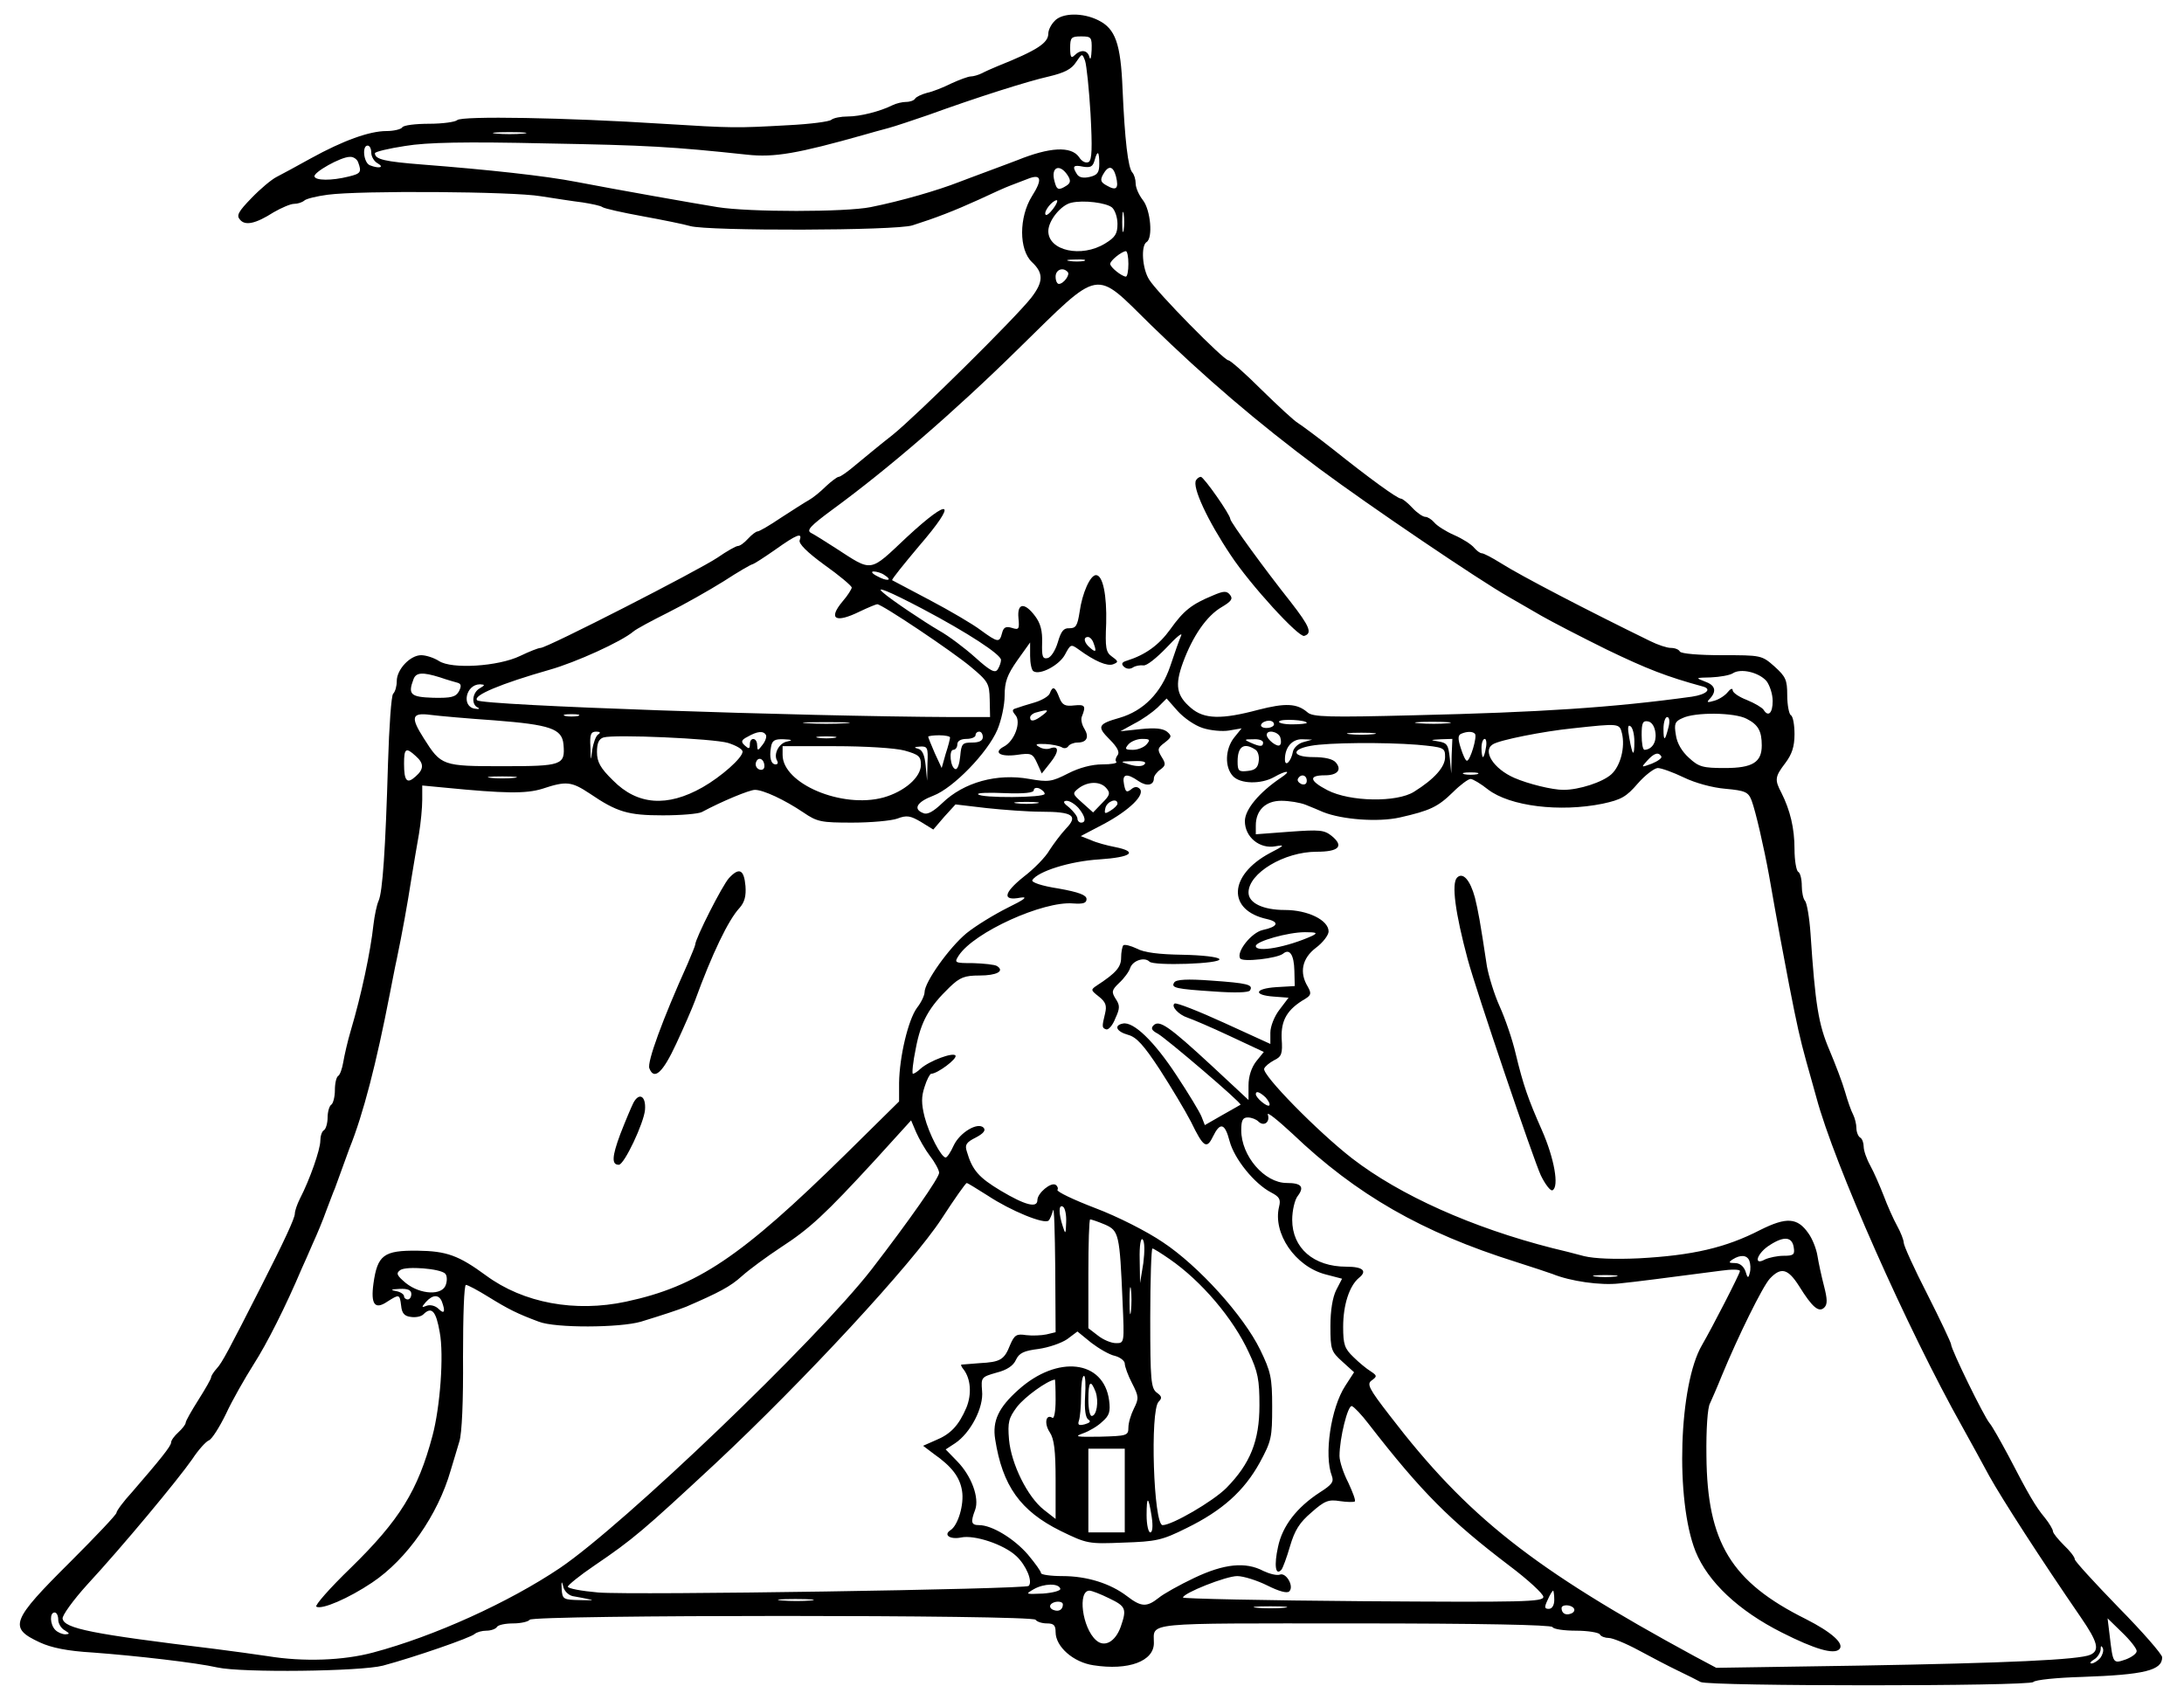 <?xml version="1.0" standalone="no"?>
<!DOCTYPE svg PUBLIC "-//W3C//DTD SVG 20010904//EN"
 "http://www.w3.org/TR/2001/REC-SVG-20010904/DTD/svg10.dtd">
<svg version="1.0" xmlns="http://www.w3.org/2000/svg"
 width="600pt" height="467pt" viewBox="0 0 600 467"
 preserveAspectRatio="xMidYMid meet">
<g transform="translate(0,467) scale(0.1,-0.1)"
fill="#000000" stroke="none">
<path d="M2897 4612 c-10 -10 -17 -25 -17 -34 0 -26 -30 -46 -140 -90 -14 -6
-33 -14 -42 -19 -10 -5 -24 -9 -31 -9 -7 0 -31 -9 -53 -19 -22 -11 -52 -23
-67 -26 -15 -4 -30 -11 -33 -16 -3 -5 -14 -9 -25 -9 -10 0 -27 -4 -37 -9 -34
-17 -89 -31 -123 -31 -19 0 -39 -4 -45 -9 -5 -5 -58 -12 -119 -15 -143 -8
-151 -8 -345 4 -264 17 -552 22 -564 10 -5 -5 -40 -10 -77 -10 -37 0 -71 -4
-74 -10 -3 -5 -23 -10 -43 -10 -47 0 -119 -26 -208 -75 -38 -21 -80 -44 -94
-51 -14 -7 -45 -33 -69 -58 -36 -37 -42 -48 -32 -59 14 -18 43 -12 93 20 21
12 46 23 56 23 10 0 22 4 28 9 5 5 34 12 64 16 89 12 509 9 585 -4 39 -6 90
-14 115 -17 25 -4 50 -9 55 -13 6 -4 55 -15 110 -25 55 -10 114 -22 131 -27
48 -14 566 -13 611 2 63 20 115 40 183 71 36 17 74 34 85 38 11 4 32 12 47 18
39 16 43 0 13 -47 -36 -58 -36 -147 0 -181 32 -30 32 -54 -2 -98 -44 -56 -313
-322 -381 -377 -35 -27 -80 -65 -101 -82 -21 -18 -42 -33 -47 -33 -4 0 -20
-12 -35 -26 -15 -15 -36 -32 -47 -38 -11 -6 -45 -28 -76 -48 -31 -21 -60 -38
-65 -38 -4 0 -16 -9 -26 -20 -10 -11 -22 -20 -28 -20 -5 0 -30 -14 -56 -32
-52 -35 -468 -248 -486 -248 -6 0 -31 -10 -56 -22 -60 -29 -188 -37 -223 -14
-14 9 -36 16 -49 16 -30 0 -67 -39 -67 -71 0 -14 -4 -29 -10 -35 -5 -5 -11
-90 -14 -189 -7 -240 -15 -356 -26 -380 -5 -11 -11 -40 -14 -65 -8 -75 -34
-196 -62 -290 -9 -30 -18 -70 -21 -88 -3 -18 -9 -35 -14 -38 -5 -3 -9 -20 -9
-39 0 -19 -5 -37 -10 -40 -5 -3 -10 -19 -10 -35 0 -16 -5 -32 -10 -35 -6 -3
-10 -17 -10 -29 0 -24 -29 -107 -56 -159 -8 -16 -14 -34 -14 -41 0 -13 -29
-75 -93 -201 -88 -173 -107 -209 -121 -224 -9 -10 -16 -21 -16 -25 0 -4 -16
-32 -35 -62 -19 -30 -35 -58 -35 -63 0 -4 -9 -16 -20 -26 -11 -10 -20 -22 -20
-28 0 -10 -31 -48 -107 -136 -24 -26 -43 -52 -43 -57 0 -5 -57 -65 -126 -134
-164 -163 -171 -182 -85 -222 32 -15 77 -24 146 -28 121 -9 285 -28 342 -41
68 -15 394 -11 455 5 86 23 242 77 252 87 6 5 20 9 32 9 13 0 26 5 29 10 3 6
24 10 45 10 21 0 42 5 45 10 9 14 1381 14 1390 0 3 -5 17 -10 31 -10 19 0 24
-5 24 -24 0 -40 49 -83 104 -91 96 -15 166 11 166 61 0 58 -36 54 550 54 349
0 541 -4 545 -10 3 -6 33 -10 65 -10 32 0 62 -5 65 -10 3 -6 15 -10 25 -10 10
0 47 -15 82 -34 35 -19 83 -44 108 -56 25 -12 53 -26 62 -31 24 -12 901 -12
914 0 5 6 65 12 134 14 172 6 220 18 220 54 0 8 -54 70 -120 137 -66 68 -120
127 -120 132 0 6 -13 23 -30 39 -16 16 -30 33 -30 38 0 5 -10 22 -22 37 -26
31 -45 64 -100 170 -22 41 -45 82 -52 90 -15 17 -106 203 -106 217 0 4 -29 66
-65 137 -36 70 -65 134 -65 142 0 7 -8 28 -18 46 -10 18 -27 56 -37 83 -11 28
-27 65 -37 83 -10 18 -18 41 -18 52 0 10 -4 22 -10 25 -5 3 -10 15 -10 26 0
10 -4 27 -9 37 -5 9 -15 37 -22 62 -7 25 -27 77 -43 115 -30 70 -39 124 -52
320 -3 44 -10 84 -15 90 -5 5 -9 24 -9 41 0 18 -4 36 -10 39 -5 3 -10 31 -10
62 0 58 -12 107 -36 155 -19 36 -18 44 11 82 18 24 25 45 25 79 0 25 -4 49
-10 52 -5 3 -10 28 -10 55 0 42 -4 51 -35 79 -35 31 -37 31 -145 31 -62 0
-111 4 -115 10 -3 6 -14 10 -25 10 -10 0 -35 8 -57 19 -168 82 -355 179 -410
214 -24 15 -47 27 -52 27 -5 0 -14 7 -21 15 -7 9 -32 25 -55 35 -23 10 -48 26
-55 35 -7 8 -18 15 -24 15 -7 0 -23 11 -36 25 -13 14 -27 25 -31 25 -10 0 -87
56 -186 135 -42 33 -85 65 -96 72 -11 6 -56 48 -101 92 -45 45 -86 81 -91 81
-13 0 -197 187 -218 222 -19 30 -23 93 -7 103 18 11 11 88 -10 115 -11 14 -20
34 -20 46 0 11 -4 24 -9 30 -12 12 -21 91 -27 229 -5 126 -20 166 -66 189 -43
22 -101 21 -121 -2z m102 -79 c-1 -21 -3 -30 -6 -20 -5 20 -24 22 -41 5 -9 -9
-12 -5 -12 20 0 29 3 32 30 32 28 0 30 -2 29 -37z m-3 -176 c5 -93 4 -126 -5
-132 -8 -4 -19 1 -27 14 -22 30 -80 27 -169 -9 -11 -4 -47 -18 -80 -30 -33
-12 -69 -26 -80 -30 -59 -23 -158 -52 -243 -69 -69 -14 -335 -14 -421 0 -62
10 -277 48 -386 69 -87 17 -245 34 -425 48 -102 8 -130 14 -130 31 0 4 37 13
83 20 60 10 165 12 387 7 279 -5 347 -9 553 -31 74 -8 138 3 322 55 17 5 46
13 65 18 19 5 69 22 110 36 135 49 274 93 332 106 42 10 62 20 74 39 17 25 17
25 25 4 4 -12 11 -78 15 -146z m-1558 -54 c-21 -2 -55 -2 -75 0 -21 2 -4 4 37
4 41 0 58 -2 38 -4z m-418 -53 c0 -10 8 -24 18 -29 19 -11 3 -15 -22 -5 -17 7
-22 54 -6 54 6 0 10 -9 10 -20z m2000 -30 c0 -24 -5 -31 -26 -36 -17 -4 -29
-2 -35 7 -14 22 -11 27 17 21 20 -3 26 0 31 17 8 30 13 26 13 -9z m-2036 4
c10 -27 7 -31 -26 -39 -48 -12 -91 -11 -94 0 -4 11 72 54 97 54 9 1 20 -6 23
-15z m1950 -37 c8 -13 7 -20 -4 -27 -22 -14 -27 -12 -33 12 -11 40 15 50 37
15z m132 -2 c8 -33 1 -40 -25 -25 -17 9 -19 15 -11 30 15 27 28 25 36 -5z
m-173 -89 c-10 -13 -19 -20 -21 -15 -4 10 19 38 31 39 4 0 0 -11 -10 -24z
m162 4 c8 -7 15 -27 15 -45 0 -27 -6 -37 -34 -54 -65 -40 -156 -20 -156 34 0
29 35 72 63 78 34 8 96 0 112 -13z m32 -62 c-2 -13 -4 -3 -4 22 0 25 2 35 4
23 2 -13 2 -33 0 -45z m13 -93 c0 -19 -3 -35 -7 -35 -12 1 -43 26 -43 35 0 9
31 34 43 35 4 0 7 -16 7 -35z m-122 8 c-10 -2 -28 -2 -40 0 -13 2 -5 4 17 4
22 1 32 -1 23 -4z m-45 -30 c8 -7 -11 -33 -24 -33 -5 0 -9 9 -9 20 0 19 20 27
33 13z m228 -145 c150 -146 291 -267 464 -396 136 -101 440 -307 520 -352 22
-13 63 -36 90 -52 28 -16 109 -58 180 -93 110 -53 164 -74 263 -101 26 -7 10
-22 -30 -28 -217 -30 -418 -43 -761 -51 -236 -6 -281 -5 -295 8 -29 25 -61 26
-135 7 -101 -27 -149 -26 -185 5 -40 34 -45 62 -22 125 27 73 65 128 106 152
27 16 32 23 23 34 -9 11 -17 11 -47 -2 -58 -24 -80 -41 -117 -93 -31 -43 -68
-70 -119 -86 -14 -4 -16 -9 -9 -16 7 -7 17 -8 25 -3 7 5 20 7 29 6 9 -2 37 21
64 49 26 28 44 43 40 33 -5 -11 -18 -48 -30 -84 -25 -74 -74 -123 -139 -142
-60 -17 -63 -24 -28 -59 22 -22 29 -36 22 -44 -5 -7 -7 -15 -3 -18 3 -4 -14
-7 -39 -7 -28 0 -63 -9 -94 -25 -45 -23 -54 -24 -106 -15 -89 16 -180 -9 -239
-66 -24 -23 -41 -33 -52 -28 -30 11 -18 31 27 48 55 21 149 118 176 181 11 26
20 68 20 94 0 38 7 57 35 97 l35 49 0 -37 c0 -20 4 -39 9 -42 18 -12 72 17 87
46 15 28 16 29 37 14 45 -33 79 -47 95 -41 15 6 15 8 -3 21 -17 12 -19 24 -16
92 2 76 -9 132 -28 132 -16 0 -38 -50 -45 -101 -6 -38 -10 -45 -28 -45 -16 1
-23 -8 -32 -39 -7 -23 -19 -41 -28 -43 -14 -3 -16 5 -15 42 1 32 -4 53 -19 73
-29 39 -50 37 -46 -5 3 -31 1 -33 -18 -27 -16 5 -23 2 -27 -14 -7 -27 -11 -27
-59 8 -21 16 -84 53 -139 82 -55 29 -102 54 -104 55 -2 2 32 44 74 94 107 124
88 137 -34 24 -104 -98 -93 -96 -195 -30 -28 18 -58 37 -68 42 -13 7 -2 19 59
64 153 112 333 267 510 441 231 226 207 221 364 67z m-964 -592 c-4 -9 20 -33
68 -68 41 -29 74 -57 75 -62 0 -4 -11 -22 -25 -38 -41 -49 -20 -61 47 -28 23
11 45 20 48 20 13 0 207 -130 257 -172 48 -40 51 -46 52 -90 l1 -48 -102 0
c-422 2 -1292 32 -1307 46 -14 13 66 46 199 84 71 20 197 77 230 105 8 7 51
30 95 52 44 22 113 61 153 86 40 26 76 47 80 47 4 1 32 19 62 40 59 42 75 48
67 26z m233 -96 c24 -15 7 -18 -20 -3 -14 7 -18 13 -10 13 8 0 22 -4 30 -10z
m105 -93 c123 -65 215 -125 215 -140 0 -7 -4 -18 -9 -26 -7 -11 -20 -5 -62 33
-29 26 -73 59 -98 73 -43 25 -134 86 -155 105 -24 20 16 4 109 -45z m469 -93
c9 -24 7 -28 -9 -14 -17 14 -20 30 -6 30 5 0 12 -7 15 -16z m1849 -105 c9 -12
17 -36 17 -55 0 -33 -12 -45 -25 -24 -4 6 -24 18 -46 27 -21 8 -39 20 -39 27
0 6 -6 4 -13 -5 -7 -9 -23 -20 -37 -24 -20 -6 -23 -5 -12 6 19 21 14 37 -15
47 -26 10 -25 10 17 11 25 1 52 6 60 11 22 15 72 3 93 -21z m-3644 10 c20 -7
42 -13 49 -15 9 -3 10 -9 3 -23 -9 -16 -21 -19 -71 -18 -62 2 -70 9 -54 51 7
19 25 20 73 5z m109 -30 c-21 -12 -24 -45 -5 -53 6 -3 3 -5 -8 -3 -38 5 -26
67 14 67 14 -1 14 -2 -1 -11z m1986 -109 c21 -7 54 -10 72 -7 l35 6 -21 -26
c-24 -31 -26 -80 -3 -105 20 -22 77 -23 113 -3 35 20 50 19 20 -1 -61 -41
-100 -88 -100 -120 0 -44 41 -77 84 -69 27 5 25 2 -16 -19 -113 -61 -117 -157
-7 -181 35 -8 30 -21 -12 -30 -31 -7 -73 -60 -62 -78 6 -11 102 0 118 13 18
15 30 -3 31 -47 l1 -42 -51 -3 c-60 -4 -64 -22 -6 -26 l40 -3 -25 -33 c-14
-18 -25 -46 -25 -63 l0 -31 -127 58 c-70 32 -131 56 -136 53 -11 -7 11 -31 36
-39 12 -4 64 -26 115 -50 l94 -44 -21 -26 c-13 -17 -21 -41 -21 -66 l0 -40
-101 94 c-118 109 -144 127 -160 111 -8 -8 -5 -14 12 -23 23 -13 232 -191 227
-195 -2 -1 -24 -14 -51 -29 l-47 -27 -9 23 c-5 13 -36 64 -69 114 -61 93 -118
148 -147 142 -26 -5 -18 -22 14 -31 23 -6 43 -28 87 -95 31 -48 70 -113 86
-144 34 -70 43 -76 60 -41 20 41 33 38 46 -12 13 -49 68 -117 114 -141 23 -12
27 -19 22 -39 -18 -73 44 -164 127 -186 l46 -12 -16 -31 c-10 -20 -16 -56 -16
-99 0 -65 2 -70 33 -98 l32 -29 -24 -37 c-40 -61 -59 -191 -37 -248 6 -16 0
-24 -33 -45 -63 -41 -103 -92 -115 -150 -11 -50 -7 -80 9 -63 4 4 15 34 24 65
13 44 26 65 59 93 36 32 47 36 78 31 20 -3 38 -3 41 -1 3 3 -6 26 -18 52 -13
25 -24 58 -24 73 0 49 23 141 34 137 6 -2 27 -24 46 -49 145 -187 223 -265
386 -389 52 -39 94 -78 94 -86 0 -14 -54 -15 -495 -12 -272 2 -495 7 -495 10
0 12 118 59 149 59 17 0 55 -12 83 -26 32 -16 54 -22 60 -16 14 14 -9 53 -26
46 -8 -3 -28 2 -45 10 -49 26 -108 20 -190 -19 -40 -19 -85 -44 -98 -55 -33
-26 -48 -25 -87 5 -46 35 -110 55 -177 55 -33 0 -59 4 -59 8 0 5 -16 27 -36
51 -38 44 -99 81 -134 81 -22 0 -24 8 -11 42 12 33 -10 93 -49 133 l-32 33 26
17 c42 28 79 98 74 144 -3 37 -2 38 40 50 28 7 46 19 53 35 9 19 22 25 62 30
28 4 63 16 79 27 l28 21 38 -31 c21 -16 50 -33 65 -36 15 -4 27 -14 27 -21 0
-8 9 -33 20 -54 19 -37 19 -42 5 -70 -8 -16 -15 -39 -15 -52 0 -22 -4 -23 -78
-25 -65 -1 -72 0 -47 9 17 6 41 20 53 32 20 17 23 28 19 59 -15 111 -142 125
-249 29 -55 -49 -72 -86 -64 -136 20 -128 69 -197 180 -252 72 -35 76 -36 172
-32 90 3 106 6 174 40 98 48 158 102 201 180 32 59 34 69 34 153 0 81 -4 97
-33 157 -46 94 -169 230 -267 295 -44 30 -125 71 -186 94 -60 23 -106 45 -104
50 3 4 0 11 -5 14 -13 8 -50 -23 -50 -42 0 -23 -34 -14 -101 26 -60 36 -78 56
-93 108 -6 18 -1 25 25 38 21 11 28 20 21 27 -16 16 -65 -13 -82 -49 -8 -18
-18 -33 -22 -33 -12 0 -46 65 -58 112 -9 36 -9 55 0 82 6 20 15 36 18 36 17 0
72 41 67 50 -6 10 -71 -14 -96 -36 -8 -8 -18 -14 -21 -14 -3 0 0 32 8 70 14
74 36 113 93 168 28 27 41 32 82 32 47 0 70 12 48 26 -6 4 -36 7 -65 8 -52 0
-53 1 -40 21 42 64 232 150 314 143 28 -2 37 1 37 12 0 11 -21 19 -77 29 -46
7 -75 17 -72 23 15 24 103 52 184 57 89 6 108 21 43 34 -21 4 -51 12 -66 19
l-28 11 63 33 c71 38 115 81 99 97 -7 7 -15 6 -24 -2 -12 -9 -15 -7 -19 14 -6
29 7 32 40 9 22 -15 42 -12 42 8 0 6 8 17 18 24 15 11 15 16 3 35 -12 20 -11
24 9 39 19 15 20 18 6 30 -12 9 -33 11 -72 7 l-56 -6 38 21 c22 11 50 31 64
44 l25 25 30 -34 c17 -19 47 -40 69 -47z m-1946 21 c154 -12 186 -23 190 -66
5 -57 -3 -60 -167 -60 -166 0 -169 1 -217 77 -37 58 -33 71 19 64 23 -3 102
-10 175 -15z m230 12 c-10 -2 -26 -2 -35 0 -10 3 -2 5 17 5 19 0 27 -2 18 -5z
m3211 -8 c31 -16 41 -33 41 -73 0 -46 -25 -62 -101 -62 -61 0 -72 3 -99 28
-19 17 -33 40 -36 63 -5 30 -3 37 18 46 34 17 144 16 177 -2z m-1209 -11 c0
-2 -18 -4 -41 -4 -22 0 -38 4 -35 8 5 8 76 4 76 -4z m994 -11 c-10 -40 -14
-41 -14 -5 0 18 5 32 10 32 6 0 8 -11 4 -27z m-2261 10 c-29 -2 -77 -2 -105 0
-29 2 -6 3 52 3 58 0 81 -1 53 -3z m1177 -3 c0 -5 -9 -10 -21 -10 -11 0 -17 5
-14 10 3 6 13 10 21 10 8 0 14 -4 14 -10z m478 3 c-21 -2 -57 -2 -80 0 -24 2
-7 4 37 4 44 0 63 -2 43 -4z m570 -27 c3 -26 -10 -45 -30 -46 -5 0 -8 18 -8
41 0 33 3 40 18 37 10 -2 18 -14 20 -32z m-92 -1 c9 -38 -4 -89 -29 -112 -24
-22 -89 -43 -132 -43 -30 0 -96 16 -135 33 -57 25 -88 74 -59 92 18 12 140 36
219 44 129 14 129 14 136 -14z m34 -22 c0 -44 -5 -41 -14 10 -5 27 -4 37 3 32
6 -3 11 -22 11 -42z m-2847 19 c-6 -4 -13 -23 -16 -42 -4 -33 -4 -33 -5 8 -2
34 1 42 16 42 11 0 13 -3 5 -8z m461 -1 c3 -4 -1 -17 -9 -27 -13 -17 -14 -18
-15 -1 0 21 -20 23 -20 2 0 -13 -3 -13 -14 -3 -11 10 -10 15 8 24 26 15 43 17
50 5z m596 -6 c0 -10 -10 -15 -29 -15 -27 0 -30 -3 -33 -37 -2 -21 -7 -37 -13
-36 -14 3 -19 53 -6 53 6 0 11 7 11 15 0 9 9 15 25 15 14 0 25 5 25 10 0 6 5
10 10 10 6 0 10 -7 10 -15z m817 0 c3 -9 3 -19 -1 -22 -7 -7 -36 16 -36 28 0
15 30 10 37 -6z m256 8 c-18 -2 -48 -2 -65 0 -18 2 -4 4 32 4 36 0 50 -2 33
-4z m279 1 c7 -7 -13 -74 -22 -74 -4 0 -11 16 -17 35 -8 25 -8 35 1 39 16 7
32 7 38 0z m-2052 -25 c22 -7 40 -17 40 -24 0 -17 -59 -69 -110 -98 -97 -55
-179 -49 -246 19 -35 34 -44 51 -44 78 0 24 5 36 18 40 30 9 301 -3 342 -15z
m293 14 c-13 -2 -33 -2 -45 0 -13 2 -3 4 22 4 25 0 35 -2 23 -4z m317 1 c0 -4
-5 -24 -12 -45 l-11 -39 -19 41 c-10 23 -18 43 -18 45 0 2 14 4 30 4 17 0 30
-3 30 -6z m-447 -11 c-23 -4 -39 -35 -28 -53 3 -5 2 -10 -4 -10 -13 0 -18 19
-13 47 3 19 10 23 36 22 22 -1 25 -3 9 -6z m987 -8 c-7 -8 -24 -15 -37 -15
-22 0 -24 2 -13 15 7 8 24 15 37 15 22 0 24 -2 13 -15z m320 5 c0 -12 -8 -12
-35 0 -18 8 -17 9 8 9 15 1 27 -3 27 -9z m110 1 c-14 -4 -26 -16 -28 -26 -5
-27 -22 -44 -22 -21 0 33 20 56 48 55 l27 -1 -25 -7z m408 -38 l-1 -48 -4 42
c-4 36 -7 42 -31 46 -24 4 -24 4 6 6 l32 1 -2 -47z m94 22 c-2 -14 -6 -25 -8
-25 -2 0 -4 11 -4 25 0 14 4 25 9 25 4 0 6 -11 3 -25z m-189 9 c75 -7 77 -8
77 -34 0 -27 -29 -60 -85 -95 -47 -30 -176 -28 -238 4 -50 26 -53 41 -7 41 34
0 47 15 30 35 -8 10 -31 15 -62 15 -58 0 -63 21 -7 31 48 9 202 10 292 3z
m-1408 -16 c39 -11 45 -16 45 -39 0 -35 -46 -74 -103 -90 -114 -31 -277 38
-277 117 l0 24 145 0 c81 0 164 -5 190 -12z m63 -35 l-1 -48 -4 42 c-3 29 -9
43 -21 46 -12 3 -11 5 6 6 20 1 22 -3 20 -46z m900 38 c8 -4 12 -19 10 -32 -2
-18 -10 -25 -30 -27 -25 -3 -28 0 -28 26 0 41 17 53 48 33z m-2306 -18 c23
-20 23 -36 0 -56 -24 -22 -32 -13 -32 35 0 42 5 46 32 21z m3422 -1 c3 -4 -9
-13 -26 -20 -30 -11 -30 -11 -13 8 19 21 31 25 39 12z m-2464 -27 c0 -8 -6
-12 -14 -9 -8 3 -12 12 -9 20 6 17 23 9 23 -11z m1044 5 c-6 -6 -21 -6 -39 -1
-30 9 -30 9 10 10 25 1 36 -2 29 -9z m1482 -36 c31 -15 78 -28 114 -31 55 -5
63 -9 72 -32 11 -29 34 -129 48 -206 22 -126 41 -228 55 -300 22 -113 30 -148
47 -210 11 -38 23 -83 28 -100 49 -183 250 -636 401 -905 20 -36 53 -96 74
-135 35 -63 142 -229 252 -389 46 -67 52 -90 26 -102 -30 -14 -230 -23 -638
-30 l-390 -6 -60 32 c-444 241 -624 383 -837 661 -58 75 -64 87 -49 97 15 11
14 13 -4 25 -10 6 -32 24 -47 39 -24 23 -28 34 -28 83 0 60 17 112 43 134 24
19 12 31 -34 31 -90 0 -149 51 -149 129 0 25 7 55 15 65 19 25 11 36 -30 36
-61 0 -125 74 -125 145 0 27 4 35 18 35 10 0 23 -5 29 -11 15 -15 33 -2 26 19
-3 9 27 -15 68 -53 175 -167 356 -271 614 -352 44 -14 89 -29 100 -33 49 -20
132 -32 184 -26 50 5 117 14 279 35 28 4 52 4 52 -1 0 -7 -75 -153 -104 -203
-64 -109 -74 -426 -18 -567 34 -84 118 -163 237 -223 91 -46 143 -61 158 -46
15 15 -21 47 -92 83 -205 102 -271 210 -273 448 -1 72 3 134 10 145 5 11 20
45 32 75 45 109 112 245 132 267 31 33 50 28 81 -21 36 -58 54 -73 69 -58 9 9
8 24 -1 59 -7 27 -15 64 -18 83 -3 19 -14 47 -25 62 -30 43 -60 45 -132 9 -95
-49 -186 -70 -334 -78 -65 -3 -121 -1 -150 6 -26 7 -65 17 -87 22 -220 56
-419 145 -551 247 -95 74 -247 229 -241 246 2 6 14 16 27 23 21 10 24 18 21
60 -2 50 15 80 65 109 16 10 17 15 7 33 -24 39 -16 78 22 107 19 14 35 35 35
45 0 31 -57 59 -120 59 -60 0 -100 19 -100 48 0 53 98 112 187 112 61 0 76 15
42 43 -21 17 -33 18 -116 12 l-93 -7 0 24 c0 42 27 68 70 68 22 0 52 -5 67
-11 15 -6 37 -15 48 -20 53 -21 151 -28 210 -15 84 19 105 29 147 70 20 20 42
36 48 36 6 0 28 -13 48 -29 60 -46 197 -63 315 -39 51 11 65 19 96 55 20 23
45 42 55 43 10 0 43 -12 72 -26z m-568 9 c-10 -2 -26 -2 -35 0 -10 3 -2 5 17
5 19 0 27 -2 18 -5z m-2645 -10 c-18 -2 -48 -2 -65 0 -18 2 -4 4 32 4 36 0 50
-2 33 -4z m2177 -8 c0 -9 -6 -12 -15 -9 -8 4 -12 10 -9 15 8 14 24 10 24 -6z
m-1970 -35 c75 -51 105 -60 201 -60 49 0 97 4 107 9 56 30 131 61 146 61 23 0
81 -27 133 -62 38 -26 49 -28 134 -28 51 0 107 5 124 11 26 10 36 8 65 -9 l34
-21 30 35 31 34 85 -10 c47 -5 114 -10 150 -10 88 0 103 -11 68 -47 -14 -15
-34 -42 -45 -59 -10 -18 -42 -51 -71 -73 -56 -45 -59 -67 -8 -57 21 3 11 -5
-36 -28 -36 -18 -87 -49 -113 -70 -47 -39 -115 -134 -115 -162 0 -8 -9 -28
-21 -43 -24 -33 -48 -134 -49 -206 l0 -51 -147 -145 c-288 -283 -407 -363
-603 -405 -140 -30 -282 -4 -385 72 -75 55 -108 67 -188 68 -93 1 -110 -12
-121 -90 -8 -58 4 -73 38 -50 33 21 34 21 38 -11 2 -21 9 -29 27 -31 13 -2 28
1 34 7 23 23 35 9 45 -49 12 -63 1 -207 -20 -285 -40 -150 -90 -231 -224 -362
-58 -56 -100 -104 -95 -107 15 -9 89 23 153 66 96 64 181 186 216 308 8 25 18
61 24 80 7 21 11 112 10 232 0 116 3 198 8 198 5 0 33 -15 62 -33 55 -34 79
-46 138 -68 45 -18 223 -17 281 0 62 19 101 32 124 41 90 39 121 55 153 84 20
18 69 54 107 79 80 52 121 90 259 240 l99 109 14 -33 c8 -18 25 -48 38 -65 14
-18 25 -39 25 -46 0 -14 -82 -131 -186 -266 -151 -194 -680 -701 -856 -820
-140 -94 -344 -187 -513 -232 -82 -22 -191 -26 -289 -10 -33 5 -99 14 -146 20
-339 41 -413 56 -418 83 -2 8 29 51 68 94 98 106 249 288 288 344 17 26 38 49
46 52 8 3 29 36 47 73 17 37 52 98 76 136 36 56 88 159 132 263 5 11 19 42 30
68 12 26 29 67 37 90 9 23 19 51 24 62 4 11 13 36 20 55 7 19 16 44 20 55 38
94 74 234 111 425 6 30 14 73 19 95 15 72 29 149 40 220 6 39 16 94 21 124 5
30 9 72 9 94 l0 39 63 -6 c163 -16 222 -17 267 -3 66 22 80 20 130 -13z m1420
14 c11 -13 9 -19 -12 -40 l-25 -26 -29 26 c-28 25 -29 26 -10 41 26 19 60 19
76 -1z m-170 -15 c0 -11 -177 -12 -183 -1 -3 4 30 5 74 3 52 -2 79 1 79 8 0 6
7 8 15 5 8 -4 15 -10 15 -15z m-22 -26 c-16 -2 -40 -2 -55 0 -16 2 -3 4 27 4
30 0 43 -2 28 -4z m115 -13 c19 -23 22 -40 7 -40 -5 0 -10 5 -10 11 0 6 -10
19 -22 30 -17 13 -19 18 -8 19 9 0 23 -9 33 -20z m107 12 c0 -4 -9 -13 -19
-19 -16 -10 -18 -9 -14 8 5 18 33 28 33 11z m535 -363 c-68 -31 -155 -47 -155
-28 0 13 89 38 135 38 32 0 36 -2 20 -10z m-128 -444 c8 -9 13 -19 10 -22 -6
-5 -37 21 -37 31 0 10 11 6 27 -9z m-763 -270 c62 -41 156 -80 167 -68 4 4 9
17 12 28 3 11 5 -60 6 -157 l1 -178 -25 -6 c-14 -3 -39 -4 -56 -2 -26 4 -32 1
-44 -27 -16 -41 -27 -47 -84 -50 -25 -2 -48 -4 -50 -4 -2 -1 1 -7 6 -13 20
-26 23 -68 8 -105 -21 -49 -43 -73 -85 -90 l-34 -15 29 -22 c50 -35 72 -64 78
-102 6 -37 -11 -95 -32 -108 -20 -13 -1 -26 29 -20 37 8 118 -19 152 -51 27
-25 46 -70 34 -82 -9 -9 -1090 -26 -1183 -18 -46 4 -83 11 -83 16 0 4 33 31
73 58 106 72 134 96 331 279 246 230 542 550 623 674 35 54 66 98 69 98 2 0
28 -16 58 -35z m215 -73 c-1 -33 -2 -34 -9 -12 -12 36 -12 62 0 55 6 -3 10
-23 9 -43z m106 -6 c39 -17 41 -26 49 -213 5 -113 5 -113 -18 -113 -13 0 -35
9 -50 21 l-26 20 0 150 c0 82 2 149 5 149 3 0 21 -6 40 -14z m106 -106 l-9
-55 -1 65 c-1 39 3 60 8 55 6 -6 6 -33 2 -65z m1787 42 c3 -19 -1 -22 -28 -22
-17 0 -40 -5 -51 -10 -34 -19 -22 18 14 40 39 25 61 22 65 -8z m-1715 -31 c87
-60 175 -163 218 -257 25 -53 29 -75 29 -145 0 -97 -25 -160 -91 -227 -37 -37
-149 -102 -175 -102 -25 0 -35 315 -11 339 10 10 9 15 -5 25 -16 12 -18 34
-18 205 0 105 3 191 6 191 3 0 24 -13 47 -29z m1593 -5 c3 -8 4 -23 1 -33 -4
-16 -6 -15 -12 5 -5 13 -15 22 -29 22 -17 0 -18 2 -6 10 22 14 40 12 46 -4z
m-3583 -35 c5 -5 6 -18 2 -30 -9 -31 -70 -28 -110 4 -25 21 -28 27 -15 36 17
11 109 4 123 -10z m3215 -8 c-16 -2 -40 -2 -55 0 -16 2 -3 4 27 4 30 0 43 -2
28 -4z m-1331 -95 c-2 -18 -4 -6 -4 27 0 33 2 48 4 33 2 -15 2 -42 0 -60z
m-1977 47 c0 -8 -4 -15 -10 -15 -5 0 -10 4 -10 9 0 5 -10 12 -22 14 -17 3 -14
5 10 6 22 1 32 -3 32 -14z m84 -21 c10 -27 7 -36 -9 -20 -9 9 -23 12 -32 9
-15 -6 -16 -5 -3 10 19 21 36 21 44 1z m1767 -260 c-2 -36 1 -59 9 -64 8 -5 4
-9 -10 -13 -16 -4 -20 -2 -16 10 3 8 6 39 6 69 0 30 3 54 8 54 4 0 5 -25 3
-56z m-81 -10 c0 -31 -4 -53 -9 -49 -18 11 -23 -16 -7 -40 12 -18 16 -50 16
-131 l0 -107 -32 25 c-45 35 -90 126 -96 193 -4 48 -1 59 22 90 21 27 81 71
104 75 1 0 2 -25 2 -56z m110 22 c9 -26 3 -66 -11 -66 -5 0 -9 20 -9 45 0 50
6 57 20 21z m80 -271 l0 -115 -50 0 -50 0 0 115 0 115 50 0 50 0 0 -115z m74
-72 c4 -27 2 -43 -4 -43 -5 0 -10 21 -10 47 0 55 5 54 14 -4z m-1591 -218 c12
-2 33 -6 47 -9 14 -2 3 -3 -25 -2 -48 1 -50 2 -52 31 -1 20 0 23 4 8 2 -13 14
-25 26 -28z m1340 20 c1 -5 -20 -11 -48 -13 -48 -2 -49 -2 -25 12 28 16 69 17
73 1z m134 -26 c46 -22 49 -29 32 -78 -15 -42 -45 -58 -68 -37 -38 34 -51 136
-18 136 6 0 30 -9 54 -21z m1223 -4 c0 -15 -6 -25 -15 -25 -12 0 -13 4 -3 25
6 14 13 25 15 25 1 0 3 -11 3 -25z m-2042 -2 c-21 -2 -57 -2 -80 0 -24 2 -7 4
37 4 44 0 63 -2 43 -4z m692 -11 c0 -14 -11 -21 -26 -15 -8 3 -11 9 -8 14 7
11 34 12 34 1z m608 -9 c-21 -2 -55 -2 -75 0 -21 2 -4 4 37 4 41 0 58 -2 38
-4z m796 -2 c3 -5 0 -11 -8 -14 -15 -6 -26 1 -26 15 0 11 27 10 34 -1z m-4164
-31 c0 -10 8 -24 18 -29 14 -9 14 -10 2 -11 -9 0 -21 5 -28 12 -15 15 -16 48
-2 48 6 0 10 -9 10 -20z m5710 -86 c0 -7 -14 -17 -30 -23 -35 -12 -35 -12 -44
64 l-6 49 40 -39 c22 -21 40 -44 40 -51z m-100 -19 c-7 -8 -18 -15 -24 -15 -6
0 -3 5 7 11 9 5 17 18 18 27 0 11 2 12 6 4 3 -7 -1 -19 -7 -27z"/>
<path d="M3286 3351 c-12 -18 32 -112 95 -206 54 -82 187 -227 202 -222 23 7
15 26 -37 93 -70 88 -166 220 -166 228 0 12 -73 116 -81 116 -4 0 -10 -4 -13
-9z"/>
<path d="M2884 2765 c-3 -8 -22 -19 -42 -25 -21 -6 -43 -13 -51 -16 -11 -3
-11 -7 -1 -19 16 -19 -3 -71 -32 -86 -30 -16 -11 -29 35 -23 40 6 44 4 56 -22
l13 -29 23 29 c25 31 25 49 0 40 -7 -3 -21 -2 -30 4 -13 7 -9 9 17 8 18 -1 38
-5 45 -9 6 -4 14 -3 18 3 3 5 15 10 25 10 26 0 33 15 19 38 -7 11 -10 26 -7
33 12 30 9 34 -21 31 -25 -3 -33 1 -41 22 -11 29 -18 33 -26 11z m-20 -60
c-22 -17 -34 -19 -34 -6 0 5 8 12 18 14 32 9 36 7 16 -8z"/>
<path d="M3086 2073 c-3 -4 -6 -19 -6 -34 0 -26 -14 -42 -66 -76 -18 -12 -18
-13 5 -31 19 -15 22 -25 17 -46 -9 -37 -9 -40 3 -44 6 -2 18 11 25 30 13 28
13 36 1 54 -12 19 -11 24 10 44 14 13 27 31 30 41 7 20 39 31 53 17 12 -12
198 -6 192 7 -3 6 -48 11 -101 12 -65 1 -106 6 -126 17 -17 8 -33 12 -37 9z"/>
<path d="M3226 1971 c-10 -15 4 -18 111 -25 55 -4 94 -3 97 3 10 16 -7 20
-106 27 -67 5 -97 3 -102 -5z"/>
<path d="M4003 2259 c-16 -16 -5 -97 29 -224 23 -86 181 -551 201 -594 12 -25
27 -44 32 -41 19 9 5 88 -29 165 -38 86 -51 123 -72 210 -9 39 -29 97 -44 130
-15 33 -30 83 -35 110 -19 126 -24 152 -33 189 -13 48 -33 71 -49 55z"/>
<path d="M2003 2258 c-18 -19 -93 -167 -93 -183 0 -3 -10 -27 -21 -53 -69
-153 -112 -271 -105 -287 13 -34 37 -12 74 68 21 45 44 98 51 117 47 129 92
223 123 256 14 16 18 33 16 60 -4 45 -17 52 -45 22z"/>
<path d="M1740 1640 c-6 -12 -22 -50 -36 -86 -23 -62 -24 -84 -4 -84 15 0 69
115 72 151 3 38 -16 49 -32 19z"/>
</g>
</svg>

